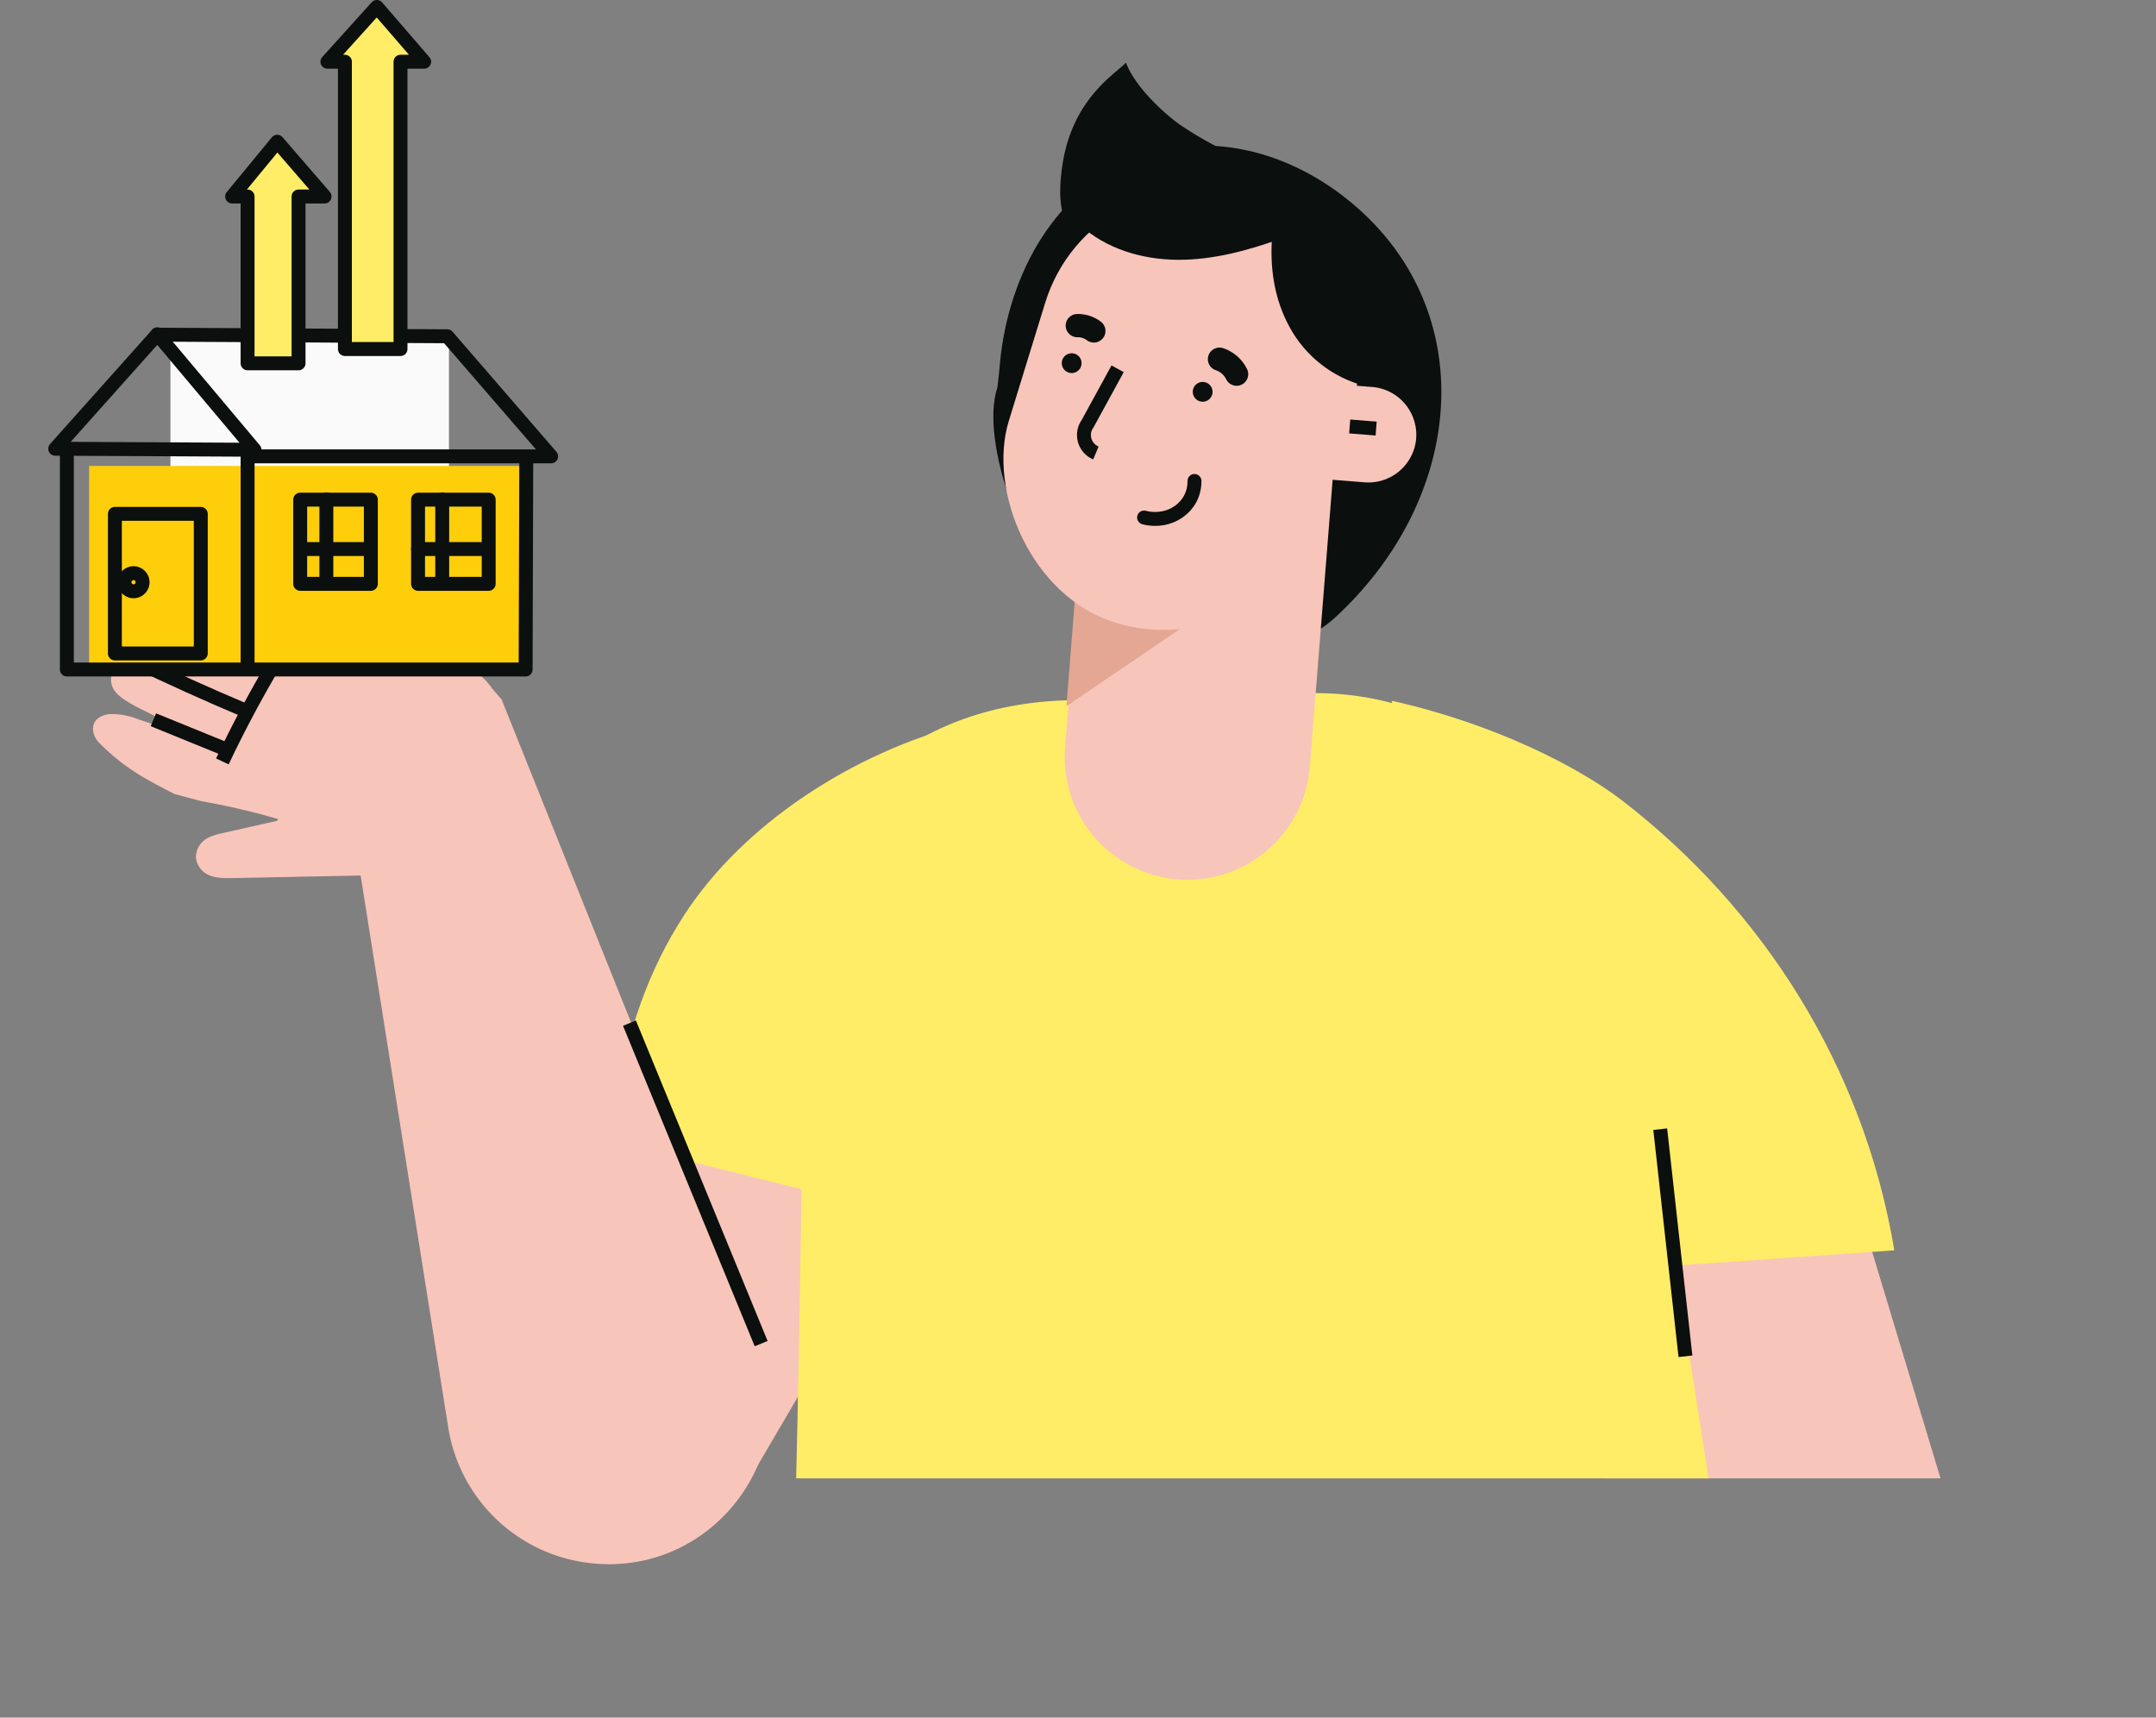 <svg xmlns="http://www.w3.org/2000/svg" xmlns:xlink="http://www.w3.org/1999/xlink" width="464.464" height="369.996" viewBox="0 0 464.464 369.996">
  <rect x="0" y="0" width="464.464" height="369.996" fill="#808080" stroke="none"/>
  <defs>
    <clipPath id="clip-path">
      <path id="Union_7" data-name="Union 7" d="M90.544,316.965H0V0H464.464V316.965h-295.3l-10.206,30.947L116.03,368.5Z" transform="translate(0 0)" fill="#fff" stroke="#707070" stroke-width="1"/>
    </clipPath>
  </defs>
  <g id="Group_10292" data-name="Group 10292" transform="translate(0 1.5)">
    <g id="Mask_Group_2" data-name="Mask Group 2" transform="translate(0)" clip-path="url(#clip-path)">
      <g id="Group_10264" data-name="Group 10264" transform="translate(20.041 11.984)">
        <path id="Path_11468" data-name="Path 11468" d="M734.23,570.787c-23.941,6.167-47.47,21.462-60.214,40.99-16.161,24.757-16.607,52.3-18.575,81.794h74.978Z" transform="translate(-546.554 -428.306)" fill="#ffed67"/>
        <path id="Path_11494" data-name="Path 11494" d="M-6439.568,1134.941l34.579-58.989-61.4-15.305,13.663,69.328Z" transform="translate(6579.812 -827.731)" fill="#f8c5ba"/>
        <path id="Path_11469" data-name="Path 11469" d="M633.463,711.533,614.6,592.663l-27.719.545c-2.826.055-6.045-.03-7.431-3.112a3.692,3.692,0,0,1-.221-2.366c.735-3.034,3.335-3.689,5.725-4.229l11.618-2.626.257-.373a152.087,152.087,0,0,0-16.591-3.867L574.5,575.1c-6.55-3.385-10.577-5.46-16.062-10.852a4.91,4.91,0,0,1-1.373-2.309c-.642-2.672,1.511-3.875,3.481-4.06a15.388,15.388,0,0,1,6.181,1.14l15.693,5.2.219.229-15.318-7.622c-1.041-.519-2.062-1.074-3.049-1.689-1.358-.849-2.856-1.954-3.294-3.552-.677-2.463.968-5.631,3.557-5.2l1.3.1c-.588-.987-.828-2.824-.055-3.674a6.26,6.26,0,0,1,4.192-1.833,18.623,18.623,0,0,1,4.654.432c1.976.352,5.471,1.273,5.471,1.273-7.482-3.838-8.648-6.3-8.742-7.755a3.231,3.231,0,0,1,.923-2.227,5.949,5.949,0,0,1,4.765-1.277,22.47,22.47,0,0,1,4.736,1.347c12.607,4.4,26.291,4.3,39.423,6.735a38.619,38.619,0,0,1,9.5,2.787c2.993,1.412,10.466,7.242,12.2,10.06l2.071,2.391L700.41,693.052c9.9,24.7-10.329,50.953-36.733,47.682h0A34.943,34.943,0,0,1,633.463,711.533Z" transform="translate(-556.948 -417.541)" fill="#f8c5ba"/>
        <path id="Path_11465" data-name="Path 11465" d="M834.122,626.453l22.3,73.9L836.98,749.6l-50.023.1-11.213-120.93Z" transform="translate(-455.667 -386.252)" fill="#f8c5ba"/>
        <path id="Path_11466" data-name="Path 11466" d="M678.828,794.065c.794-26.344,2.99-101.557,3.111-176.091.044-26.336,22.476-48.411,56.565-49.422l51.588-1.531c32.457-.962,58.94,21.117,69.87,60.118L886,794.567Z" transform="translate(-528.885 -431.173)" fill="#ffed67"/>
        <path id="Path_11474" data-name="Path 11474" d="M752.759,567.929c22.147,4.922,40.392,14.324,49.731,21.527,30.3,23.372,52.008,57.356,58.593,96.863l-70.14,4.889" transform="translate(-473.032 -430.465)" fill="#ffed67"/>
        <path id="Path_11475" data-name="Path 11475" d="M704.786,551.856c-4.045,12.174,6.76,37.55,12.225,41.882,6.954,5.514,17.135,13.561,25.937,14.291,11.9.987,25.5,1.764,34.509-6.5,27.025-24.81,31.108-62.5,7.315-86.032-12.332-12.2-30.008-18.915-46.588-14.128-19.714,5.693-30.334,24.5-32.662,43.432-.153,1.234-.272,2.472-.365,3.711" transform="translate(-509.944 -481.925)" fill="#0b0f0d"/>
        <path id="Rectangle_2727" data-name="Rectangle 2727" d="M0,0H52.882a0,0,0,0,1,0,0V62.826A26.441,26.441,0,0,1,26.441,89.267h0A26.441,26.441,0,0,1,0,62.826V0A0,0,0,0,1,0,0Z" transform="translate(214.396 84.868) rotate(4.545)" fill="#f8c5ba"/>
        <path id="Path_11476" data-name="Path 11476" d="M715.089,550.784l-2.472,31.273,39.442-26.805Z" transform="translate(-502.918 -443.418)" fill="#e3a793"/>
        <rect id="Rectangle_2728" data-name="Rectangle 2728" width="69.57" height="96.16" rx="34.785" transform="translate(215.348 18.524) rotate(17.114)" fill="#f8c5ba"/>
        <path id="Path_11477" data-name="Path 11477" d="M757.216,550.274l-8.509-.678a10.332,10.332,0,0,1-9.453-11.084h0a10.332,10.332,0,0,1,11.086-9.453l8.508.676a10.332,10.332,0,0,1,9.452,11.086h0A10.332,10.332,0,0,1,757.216,550.274Z" transform="translate(-483.26 -459.855)" fill="#f8c5ba"/>
        <line id="Line_793" data-name="Line 793" x2="5.697" y2="0.453" transform="translate(270.721 78.384)" fill="none" stroke="#0b0f0d" stroke-miterlimit="10" stroke-width="3"/>
        <path id="Path_11478" data-name="Path 11478" d="M722.274,527.195l-6.457,11.814a4.193,4.193,0,0,0,1.778,6.32" transform="translate(-501.549 -461.238)" fill="none" stroke="#0b0f0d" stroke-miterlimit="10" stroke-width="3"/>
        <path id="Path_11479" data-name="Path 11479" d="M722.4,548.839c5.4,1.413,10.9-2.156,10.858-7.88" transform="translate(-495.973 -450.84)" fill="none" stroke="#0b0f0d" stroke-linecap="round" stroke-miterlimit="10" stroke-width="3"/>
        <path id="Path_11480" data-name="Path 11480" d="M715.124,527.08a1.13,1.13,0,1,1-1.037-1.215A1.128,1.128,0,0,1,715.124,527.08Z" transform="translate(-503.169 -462.246)" fill="#0b0f0d" stroke="#0b0f0d" stroke-miterlimit="10" stroke-width="2"/>
        <path id="Path_11481" data-name="Path 11481" d="M731.2,530.6a1.129,1.129,0,1,1-1.036-1.215A1.128,1.128,0,0,1,731.2,530.6Z" transform="translate(-491.026 -459.586)" fill="#0b0f0d" stroke="#0b0f0d" stroke-miterlimit="10" stroke-width="2"/>
        <path id="Path_11482" data-name="Path 11482" d="M731.649,526.019a6.352,6.352,0,0,1,3.692,3.227" transform="translate(-488.981 -462.127)" fill="none" stroke="#0b0f0d" stroke-linecap="round" stroke-miterlimit="10" stroke-width="5"/>
        <path id="Path_11483" data-name="Path 11483" d="M714.2,521.9a5.742,5.742,0,0,1,3.569,1.15" transform="translate(-502.162 -465.243)" fill="none" stroke="#0b0f0d" stroke-linecap="round" stroke-miterlimit="10" stroke-width="5"/>
        <path id="Path_11484" data-name="Path 11484" d="M758.747,543.929a25.838,25.838,0,0,1-16.935-13.05c-3.421-6.32-4.29-13.647-3.513-20.665l10.51,2.761,5.26,6.518,3.544,7.347,2.4,7.9Z" transform="translate(-484.157 -474.133)" fill="#0b0f0d"/>
        <path id="Path_11485" data-name="Path 11485" d="M751.171,510.234a78.25,78.25,0,0,1-13.422-7.333c-4.125-3.012-9.713-8.486-11.479-13.279-2.079,2.338-11.748,7.717-13.77,22.6-.549,4.05-.767,8.57,1,12.258" transform="translate(-503.745 -489.623)" fill="#0b0f0d"/>
        <path id="Path_11486" data-name="Path 11486" d="M757.754,517.2c-7.157,2.568-14.632,4.583-22.235,4.529s-15.4-2.359-20.99-7.517l16.637-10.854,16.145.821,11.495,3.831,7.935,6.3,3.011,7.935-7.663-1.367Z" transform="translate(-501.914 -479.25)" fill="#0b0f0d"/>
        <line id="Line_794" data-name="Line 794" x2="5.436" y2="48.922" transform="translate(337.618 229.757)" fill="none" stroke="#0b0f0d" stroke-miterlimit="10" stroke-width="3"/>
        <path id="Path_11470" data-name="Path 11470" d="M569.131,537.966c4.934,1.982,17.821,7.149,22.681,9.3" transform="translate(-554.142 -416.022)" fill="none" stroke="#0b0f0d" stroke-miterlimit="10" stroke-width="3"/>
        <path id="Path_11471" data-name="Path 11471" d="M563.659,543.275q12.285,5.926,24.858,11.224" transform="translate(-555.403 -414.799)" fill="none" stroke="#0b0f0d" stroke-miterlimit="10" stroke-width="3"/>
        <path id="Path_11472" data-name="Path 11472" d="M567.516,553.913c1.077.455,14.571,5.95,15.658,6.376" transform="translate(-554.514 -412.349)" fill="none" stroke="#0b0f0d" stroke-miterlimit="10" stroke-width="3"/>
        <path id="Path_11473" data-name="Path 11473" d="M590.921,543.913q-6.155,10.368-11.331,21.277" transform="translate(-551.733 -414.652)" fill="none" stroke="#0b0f0d" stroke-miterlimit="10" stroke-width="3"/>
        <line id="Line_792" data-name="Line 792" x2="28.369" y2="69.032" transform="translate(115.564 206.92)" fill="none" stroke="#0b0f0d" stroke-miterlimit="10" stroke-width="3"/>
      </g>
    </g>
    <g id="Group_10271" data-name="Group 10271" transform="translate(11.893)">
      <rect id="Rectangle_2736" data-name="Rectangle 2736" width="60" height="59" transform="translate(24.823 71.297)" fill="#fafafa"/>
      <g id="Group_10269" data-name="Group 10269">
        <rect id="Rectangle_2732" data-name="Rectangle 2732" width="94.473" height="43.85" transform="translate(7.305 98.872)" fill="#ffce0b"/>
        <g id="Group_10268" data-name="Group 10268" transform="translate(0 0)" style="mix-blend-mode: multiply;isolation: isolate">
          <path id="Path_11496" data-name="Path 11496" d="M543.935,497.419l22.018-24.66,20.917,24.88Z" transform="translate(-543.935 -402.254)" fill="none" stroke="#0b0f0d" stroke-linecap="round" stroke-linejoin="round" stroke-width="3"/>
          <path id="Path_11497" data-name="Path 11497" d="M585.882,498.839h65.05l-22.364-25.862-62.517-.346" transform="translate(-544.096 -402.038)" fill="none" stroke="#0b0f0d" stroke-linecap="round" stroke-linejoin="round" stroke-width="3"/>
          <path id="Path_11498" data-name="Path 11498" d="M546.451,498.1v46.919h98.83l.14-45.733" transform="translate(-543.94 -402.297)" fill="none" stroke="#0b0f0d" stroke-linecap="round" stroke-linejoin="round" stroke-width="3"/>
          <line id="Line_795" data-name="Line 795" y2="45.921" transform="translate(41.444 95.802)" fill="none" stroke="#0b0f0d" stroke-linecap="round" stroke-linejoin="round" stroke-width="3"/>
          <rect id="Rectangle_2733" data-name="Rectangle 2733" width="18.503" height="30.068" transform="translate(12.857 109.192)" fill="none" stroke="#0b0f0d" stroke-linecap="round" stroke-linejoin="round" stroke-width="3"/>
          <path id="Path_11499" data-name="Path 11499" d="M562.783,528.73a1.948,1.948,0,1,1-1.948-1.948A1.948,1.948,0,0,1,562.783,528.73Z" transform="translate(-543.961 -404.808)" fill="none" stroke="#0b0f0d" stroke-linecap="round" stroke-linejoin="round" stroke-width="3"/>
          <g id="Group_10266" data-name="Group 10266" transform="translate(52.777 106.096)">
            <rect id="Rectangle_2734" data-name="Rectangle 2734" width="15.217" height="18.138" transform="translate(0 0.036)" fill="none" stroke="#0b0f0d" stroke-linecap="round" stroke-linejoin="round" stroke-width="3"/>
            <line id="Line_796" data-name="Line 796" y2="17.228" transform="translate(5.638 0)" fill="none" stroke="#0b0f0d" stroke-linecap="round" stroke-linejoin="round" stroke-width="3"/>
            <line id="Line_797" data-name="Line 797" x2="13.976" transform="translate(0.647 10.67)" fill="none" stroke="#0b0f0d" stroke-linecap="round" stroke-linejoin="round" stroke-width="3"/>
          </g>
          <g id="Group_10267" data-name="Group 10267" transform="translate(78.167 106.096)">
            <rect id="Rectangle_2735" data-name="Rectangle 2735" width="15.217" height="18.138" transform="translate(0 0.036)" fill="none" stroke="#0b0f0d" stroke-linecap="round" stroke-linejoin="round" stroke-width="3"/>
            <line id="Line_798" data-name="Line 798" y2="17.228" transform="translate(5.205 0)" fill="none" stroke="#0b0f0d" stroke-linecap="round" stroke-linejoin="round" stroke-width="3"/>
            <line id="Line_799" data-name="Line 799" x2="14.974" transform="translate(0 10.67)" fill="none" stroke="#0b0f0d" stroke-linecap="round" stroke-linejoin="round" stroke-width="3"/>
          </g>
          <path id="Path_11500" data-name="Path 11500" d="M602.032,438.08l-10.195-11.8-9.722,11.8h3.329v35.938h10.981V438.08Z" transform="translate(-544.001 -397.252)" fill="#ffed67" stroke="#0b0f0d" stroke-linecap="round" stroke-linejoin="round" stroke-width="3"/>
          <path id="Path_11501" data-name="Path 11501" d="M623.52,412.08l-10.195-11.8-10.652,11.8h3.772v61.893h11.979V412.08Z" transform="translate(-544.036 -400.284)" fill="#ffed67" stroke="#0b0f0d" stroke-linecap="round" stroke-linejoin="round" stroke-width="3"/>
        </g>
      </g>
    </g>
  </g>
</svg>
